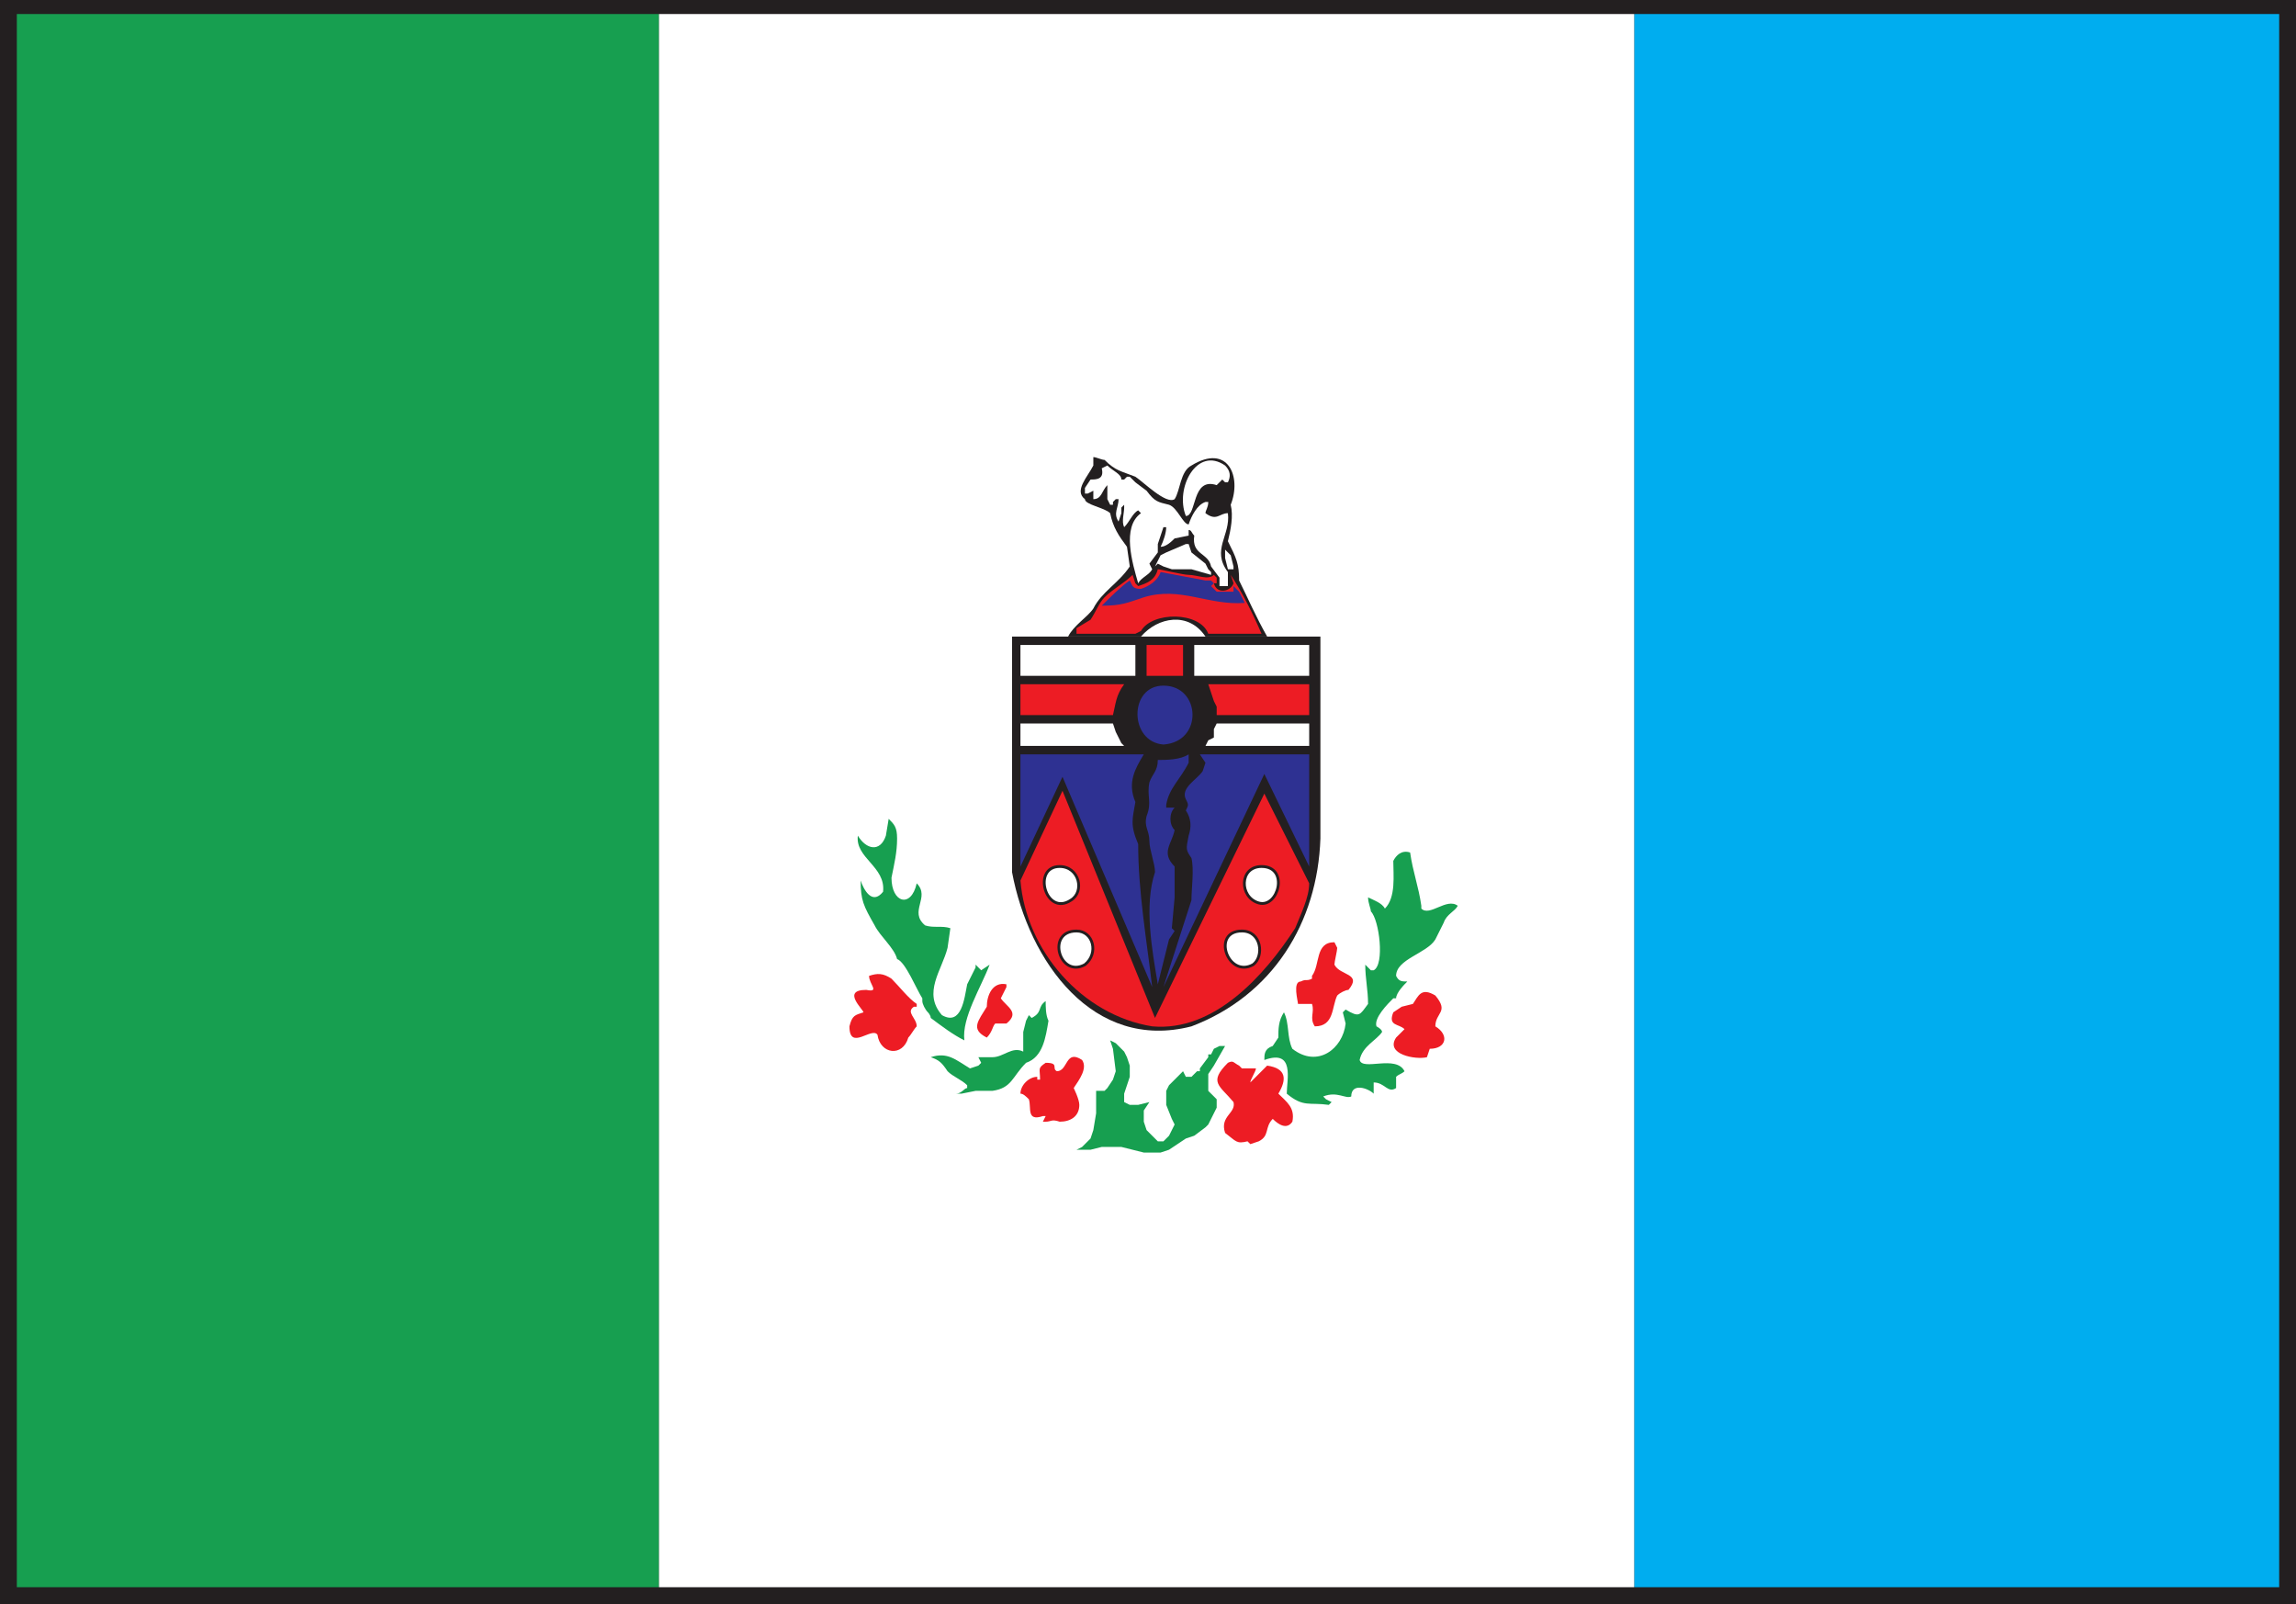 <svg xmlns="http://www.w3.org/2000/svg" width="614.25" height="429"><rect width="100%" height="100%" fill="#333333" stroke="none"/><path fill="#fff" fill-rule="evenodd" d="M176.25.75h261V427.5h-261V.75"/><path fill="#179f50" fill-rule="evenodd" d="M2.25 426.75h174V2.25h-174v424.5"/><path fill="#00adef" fill-rule="evenodd" d="M437.25 426.75h174V2.25h-174v424.5"/><path fill="#231f20" fill-rule="evenodd" d="M4.5 3.75h605.25V424.5H4.5V0H0v429h614.25V0H4.5v3.75"/><path fill="#231f20" fill-rule="evenodd" d="M353.25 170.25v54c-.75 22.5-12.75 42-34.5 50.25-26.25 6.75-43.5-17.25-48-41.25v-63h82.5"/><path fill="#fff" fill-rule="evenodd" d="M303.75 172.5v8.25H273v-8.25h30.75m46.5 0v8.25H319.5v-8.25h30.75"/><path fill="#ed1c24" fill-rule="evenodd" d="M316.5 180.75h-9.75v-8.25h9.75v8.25m-18.75 10.5H273V183h27.75c-2.25 3-2.25 5.25-3 8.25m52.5 0H325.5V189l-.75-1.5-1.5-4.5h27v8.25"/><path fill="#fff" fill-rule="evenodd" d="m297.75 193.5.75 2.25 1.5 3 .75.75H273v-6h24.75m52.5 0v6H322.5l.75-1.5 1.5-.75V195l.75-1.5h24.75"/><path fill="#2e3192" fill-rule="evenodd" d="M306 201.75c-2.25 3.75-4.5 7.5-2.25 12.75-.75 4.5-1.5 6 .75 11.25 0 12.75 2.25 25.5 3.75 38.25l-24-56.25-11.25 24v-30h33m44.25 0v30l-12-24.75-27 57 7.5-23.25c0-3 .75-8.25 0-11.25-1.5-2.25-1.5-2.25-.75-6 .75-2.25.75-4.5-.75-6.75.75-1.5.75-1.5 0-3-1.5-3 3-5.25 4.5-7.5l.75-2.25-1.5-2.25h29.25"/><path fill="#2e3192" fill-rule="evenodd" d="M318 204c-2.25 4.5-5.25 6.75-6 11.25v.75h2.25c-1.5 1.5-1.5 4.5 0 6-.75 3.75-3.75 6 0 9.75V240l-.75 8.25.75.75-1.5 2.25-3 12c-1.5-9-3.75-21-.75-30 0-2.25-1.5-6-1.5-8.25 0-3-1.5-3.75-.75-6.75 1.5-3.75 0-5.25.75-9 .75-2.25 2.25-3 2.25-6 2.25 0 6 0 8.25-1.5V204"/><path fill="#ed1c24" fill-rule="evenodd" d="m309 272.25 29.25-60 12 24c0 3.75-2.25 8.25-3.75 12-8.25 12.75-21.75 27.75-38.25 26.25-18.75-3-33.75-20.25-35.25-39l11.25-24L309 272.25"/><path fill="#179f50" fill-rule="evenodd" d="M240 224.25c0 3.75-.75 6.75-1.5 10.5 0 6.75 5.25 8.25 6.75 1.5 3.75 3.75-2.25 7.5 2.25 11.25 2.25.75 4.5 0 6.75.75l-.75 5.25c-1.5 6-6.75 12-1.5 18 5.25 3 6-4.5 6.75-8.25l2.25-4.5V258l1.5 1.5 2.25-1.5c-2.25 6-7.5 14.25-6.75 20.25-3-1.5-6-3.75-9-6 0-.75-.75-1.5-.75-1.5-.75-.75-1.5-2.25-1.5-3V267c-1.5-2.25-4.5-9.75-6.75-10.5-.75-3-4.5-6-6-9-3-5.25-3.75-6.75-3.75-12 .75 2.25 3 6.75 6 3 .75-6.75-7.5-9-6.75-15 2.25 3.75 6 4.5 7.5 0l.75-4.5c1.5 1.5 2.25 2.25 2.25 5.25m140.25 18v.75c2.25 2.25 6.75-3 9.75-.75-.75 1.5-3 2.25-3.75 4.5l-2.25 4.5c-2.25 3.75-10.5 5.25-10.5 9.75.75 1.5 1.5 1.5 3 1.5-.75.75-3 3-3 4.5h-.75c-1.5 1.5-5.25 5.25-4.5 7.5 0 0 1.5.75 1.5 1.5-1.5 2.25-5.25 3.75-6 7.5.75 3 9.75-1.5 12 3-.75.75-1.5.75-2.25 1.5v3c-2.25 1.5-3-1.5-6-1.5v3c-1.5-1.5-6-3-6 .75-1.5.75-3.75-1.5-7.5 0l.75.75 1.5.75-.75.75c-5.25-.75-6.75.75-11.25-3 0-3.75 2.25-12-6-9 0-1.5 0-3 2.25-3.75l1.5-2.25c0-2.25 0-4.5 1.5-6.75 1.5 3 .75 6.75 2.25 9.75 6.75 5.25 13.5 0 14.25-6.75l-.75-3 .75-.75c3.75 2.25 3.75 1.5 6-1.5 0-3.75-.75-6.75-.75-10.5l1.5 1.5h.75c3-1.5 1.5-13.5-.75-15.75 0-.75-.75-2.25-.75-3.75 1.5.75 3.75 1.5 4.5 3 3-3 2.25-9 2.25-12.75.75-1.5 2.25-3 4.5-2.25.75 5.25 2.25 9 3 14.25"/><path fill="#ed1c24" fill-rule="evenodd" d="M357.75 253.5c0 .75-.75 3.75-.75 4.5 1.5 3 7.5 2.25 3.75 6.75-.75 0-2.25.75-3 1.5-1.5 3-.75 8.25-6 8.25-1.5-2.25 0-3.75-.75-6h-3.75c0-.75-1.5-6 .75-6 1.5-.75 1.5 0 3-.75V261c2.25-3 .75-9 6-9l.75 1.5m-119.25 8.25c2.25 2.25 4.5 5.25 6.75 6.75v.75h-.75c-2.25 1.5.75 3 .75 5.25-.75.75-1.5 2.25-2.25 3-1.5 5.25-7.5 4.5-8.25-.75-1.5-2.25-7.5 4.5-7.5-2.25.75-3 1.5-3 3.75-3.75 0-.75-6-6 .75-6 3.75.75.75-1.5.75-3.75 2.25-.75 3.75-.75 6 .75m30.75 1.5v.75l-1.5 3c1.5 2.25 5.25 3.75 1.5 6.75h-3c-.75.75-.75 2.25-2.25 3.75-4.5-2.25-2.25-4.5 0-8.25 0-3 1.5-6.75 5.25-6m114.75 3c3.75 4.5 0 4.5 0 8.25 3.75 2.25 3 6-1.5 6l-.75 2.25c-3 .75-11.25-.75-8.25-5.25l2.25-2.25c-1.5-1.5-4.5-.75-3-4.5l2.25-1.5 3-.75c1.5-2.25 2.25-4.5 6-2.25"/><path fill="#179f50" fill-rule="evenodd" d="M280.5 273c-.75 4.5-1.5 9.75-6 11.25-3.75 3.75-3.75 6.75-9 7.5H261l-3.75.75h-1.5c1.5 0 2.25-1.5 3-1.5v-.75c-1.5-1.5-3.75-2.25-5.25-3.75-1.5-2.25-2.25-3-4.5-3.75 4.5-1.5 6.75.75 10.5 3l2.25-.75.75-.75-.75-1.5h3.75c3 0 5.25-3 8.25-1.5V276l.75-3 .75-1.5.75.75c3-1.5 1.5-3 3.75-4.5 0 1.5 0 3.75.75 5.25m20.25 8.25.75 1.5.75 2.25v3l-1.5 4.5v2.25l1.5.75h2.25l3-.75L306 297v3l.75 2.25 3 3h1.5l1.5-1.5 1.5-3-.75-1.5-1.5-3.75v-3.75l.75-1.5 3.75-3.75.75 1.5h1.5l1.5-1.5h.75v-.75l2.25-3V282h.75l.75-1.5 1.5-.75h1.5l-3 5.25-1.5 2.25v4.5l2.25 2.25v2.25l-2.25 4.5-.75.75-3 2.25-2.25.75-4.5 3-2.25.75H306l-6-1.5h-5.25l-3 .75h-4.5.75l1.5-.75 2.25-2.25.75-2.25.75-4.5v-6h2.25l.75-.75 1.5-2.25.75-2.25-.75-6-.75-2.25 1.5.75 2.25 2.25"/><path fill="#ed1c24" fill-rule="evenodd" d="M289.5 283.5c1.5 2.25-.75 5.25-2.25 7.5 0 0 1.5 3 1.5 4.5 0 3-2.25 4.5-5.25 4.5-2.25-.75-2.25 0-3.75 0H279l.75-1.5H279c-4.5 1.5-3-2.25-3.75-4.5-.75-.75-1.5-1.5-2.25-1.5 0-2.25 2.25-4.5 4.5-4.5v.75h.75c0-3-.75-3 1.5-4.5 3.75 0 1.5 1.5 3 2.25 3 0 2.25-6 6.75-3m42 1.5.75.75H336c0 .75-1.5 3-1.5 3.75l4.5-4.5c5.25.75 5.25 3.75 3 7.5 2.25 2.25 4.5 3.75 3.75 7.5-1.5 2.25-3.75.75-5.25-.75-2.25 2.25-.75 4.5-3.75 6l-2.25.75-.75-.75c-3 .75-3 0-6-2.25-1.5-4.5 3-5.25 2.25-8.25-3.75-4.5-6.75-5.25-1.5-10.5 1.5-.75 1.5 0 3 .75"/><path fill="#fff" fill-rule="evenodd" d="M288 249c4.5 0 6 6 2.25 9-6.75 3.75-10.5-9-2.25-9"/><path fill="none" stroke="#231f20" stroke-linecap="round" stroke-linejoin="round" stroke-miterlimit="10" stroke-width=".75" d="M288 249c4.5 0 6 6 2.25 9-6.75 3.75-10.5-9-2.25-9zm0 0"/><path fill="#fff" fill-rule="evenodd" d="M283.5 231.75c5.25 0 6.75 6.75 3 9-6.75 4.5-10.5-9-3-9"/><path fill="none" stroke="#231f20" stroke-linecap="round" stroke-linejoin="round" stroke-miterlimit="10" stroke-width=".75" d="M283.5 231.75c5.25 0 6.75 6.75 3 9-6.75 4.5-10.5-9-3-9zm0 0"/><path fill="#fff" fill-rule="evenodd" d="M337.5 231.75c7.5 0 4.5 11.25-.75 9.75s-5.25-9.75.75-9.75"/><path fill="none" stroke="#231f20" stroke-linecap="round" stroke-linejoin="round" stroke-miterlimit="10" stroke-width=".75" d="M337.5 231.75c7.5 0 4.5 11.25-.75 9.75s-5.25-9.75.75-9.75zm0 0"/><path fill="#fff" fill-rule="evenodd" d="M332.25 249c5.25 0 6 6.75 3 9-6.75 3.75-11.25-9-3-9"/><path fill="none" stroke="#231f20" stroke-linecap="round" stroke-linejoin="round" stroke-miterlimit="10" stroke-width=".75" d="M332.25 249c5.25 0 6 6.75 3 9-6.75 3.75-11.25-9-3-9zm0 0"/><path fill="#2e3192" fill-rule="evenodd" d="M311.25 183c10.5 0 11.25 15.75 0 16.5-9.75-.75-9.75-16.5 0-16.5"/><path fill="none" stroke="#231f20" stroke-linecap="round" stroke-linejoin="round" stroke-miterlimit="10" stroke-width=".75" d="M311.25 183c10.5 0 11.25 15.75 0 16.5-9.75-.75-9.75-16.5 0-16.5zm0 0"/><path fill="#231f20" fill-rule="evenodd" d="M295.5 123c3 3 4.5 3 8.25 4.5 2.25 1.5 8.25 7.5 10.5 6 1.5-2.25 1.5-7.5 4.5-9 9.75-6 13.5 3 10.5 10.5.75 3 0 6.75-.75 9.75 2.25 4.5 3 6 3 10.5 2.25 4.5 4.5 9.75 7.5 15h-16.5c-4.5-6.75-12.75-5.25-17.25 0h-19.5c1.5-3 5.25-5.25 6.75-7.5 2.25-4.5 6.75-6.75 9.75-11.25l-.75-5.25c-2.25-3-3.75-5.25-4.5-9-1.5-1.5-6.75-2.25-6.75-3.75-3-2.25.75-6 2.25-9v-2.25c.75 0 2.25.75 3 .75"/><path fill="#fff" fill-rule="evenodd" d="M327.75 124.5c1.5 1.5 1.5 3 .75 4.5h-.75l-.75-.75-1.5 1.5c-6.75-2.25-5.25 8.25-8.25 8.25-3-7.5 3-18.75 10.5-13.5"/><path fill="#fff" fill-rule="evenodd" d="M300 128.25h.75l.75-.75h.75l1.5 1.5 3 2.25c2.25 3 3 3 6 3.75 2.25.75 3.75 5.25 5.25 5.25.75-2.25 2.25-5.25 4.5-6h.75c0 1.5-.75 2.25-.75 3 3 2.25 3.75 0 6 0 .75 6-4.5 9.75 0 15.75v3.75h-2.25v-2.25l-2.25-3c-.75-3.75-5.25-3-4.5-8.25-.75-.75-.75-1.5-1.5-1.5v1.5l-3.75.75c-.75.75-2.25 2.25-3.75 2.25.75-1.5 1.5-3.75 1.5-5.25h-.75l-1.5 4.5v2.25l-2.25 3 .75 1.5c-.75 1.5-3 2.25-3.75 3.75-1.5-5.25-4.5-15 .75-18.75l-.75-.75c-1.5.75-2.25 3-3.75 4.5-.75-1.5 0-3.75 0-5.25V135l-.75.75v1.5l-.75 2.25c-1.5-2.25 0-3.75 0-6h-.75l-.75.75v.75H297l-.75-1.5v-3.75c-1.5 1.5-1.5 3.75-3.75 3.75v-2.25l-1.5.75h-.75v-1.5l1.5-2.25c1.5 0 3.75 0 3-3l1.5-.75c1.5 1.5 3.75 2.25 3.75 3.75"/><path fill="#fff" fill-rule="evenodd" d="m318.75 147.75 3.75 3 .75 1.5.75.75v.75l-5.25-1.5h-5.25l-2.25-.75-1.5-.75-.75.75 1.5-3 1.5-.75 5.25-2.25h.75l.75 2.25M330 151.5v.75h-1.5l-.75-3V147l1.5 1.5.75 3"/><path fill="#ed1c24" fill-rule="evenodd" d="M318 153.75c2.25 0 5.25 1.5 6.75 0l.75.75v1.5h-.75c.75 3 4.5 2.25 5.25 0l-.75-2.25c3 4.5 6 10.5 8.25 15.75h-14.25c-2.25-6-15-6-18-.75l-1.5.75H288V168l3.75-2.25c1.5-2.25 2.25-4.5 3.75-6 2.25-2.25 5.25-3.75 7.5-6l.75 2.25.75.75c2.25-.75 4.5-1.5 5.25-4.5.75 0 6.75 1.5 8.25 1.5"/><path fill="#2e3192" fill-rule="evenodd" d="M322.5 155.25h1.5l.75.75-.75.75 1.5 1.5h4.5v-1.5l1.5 1.5 1.5 3c-9.75.75-17.25-4.5-27-1.5-4.5 1.5-6 2.25-11.25 2.25 2.25-2.25 5.25-5.25 7.5-6.75.75 1.5.75 2.25 3 2.25 2.25-.75 4.5-2.25 5.25-4.5 3.75.75 8.25 1.5 12 2.25"/></svg>
